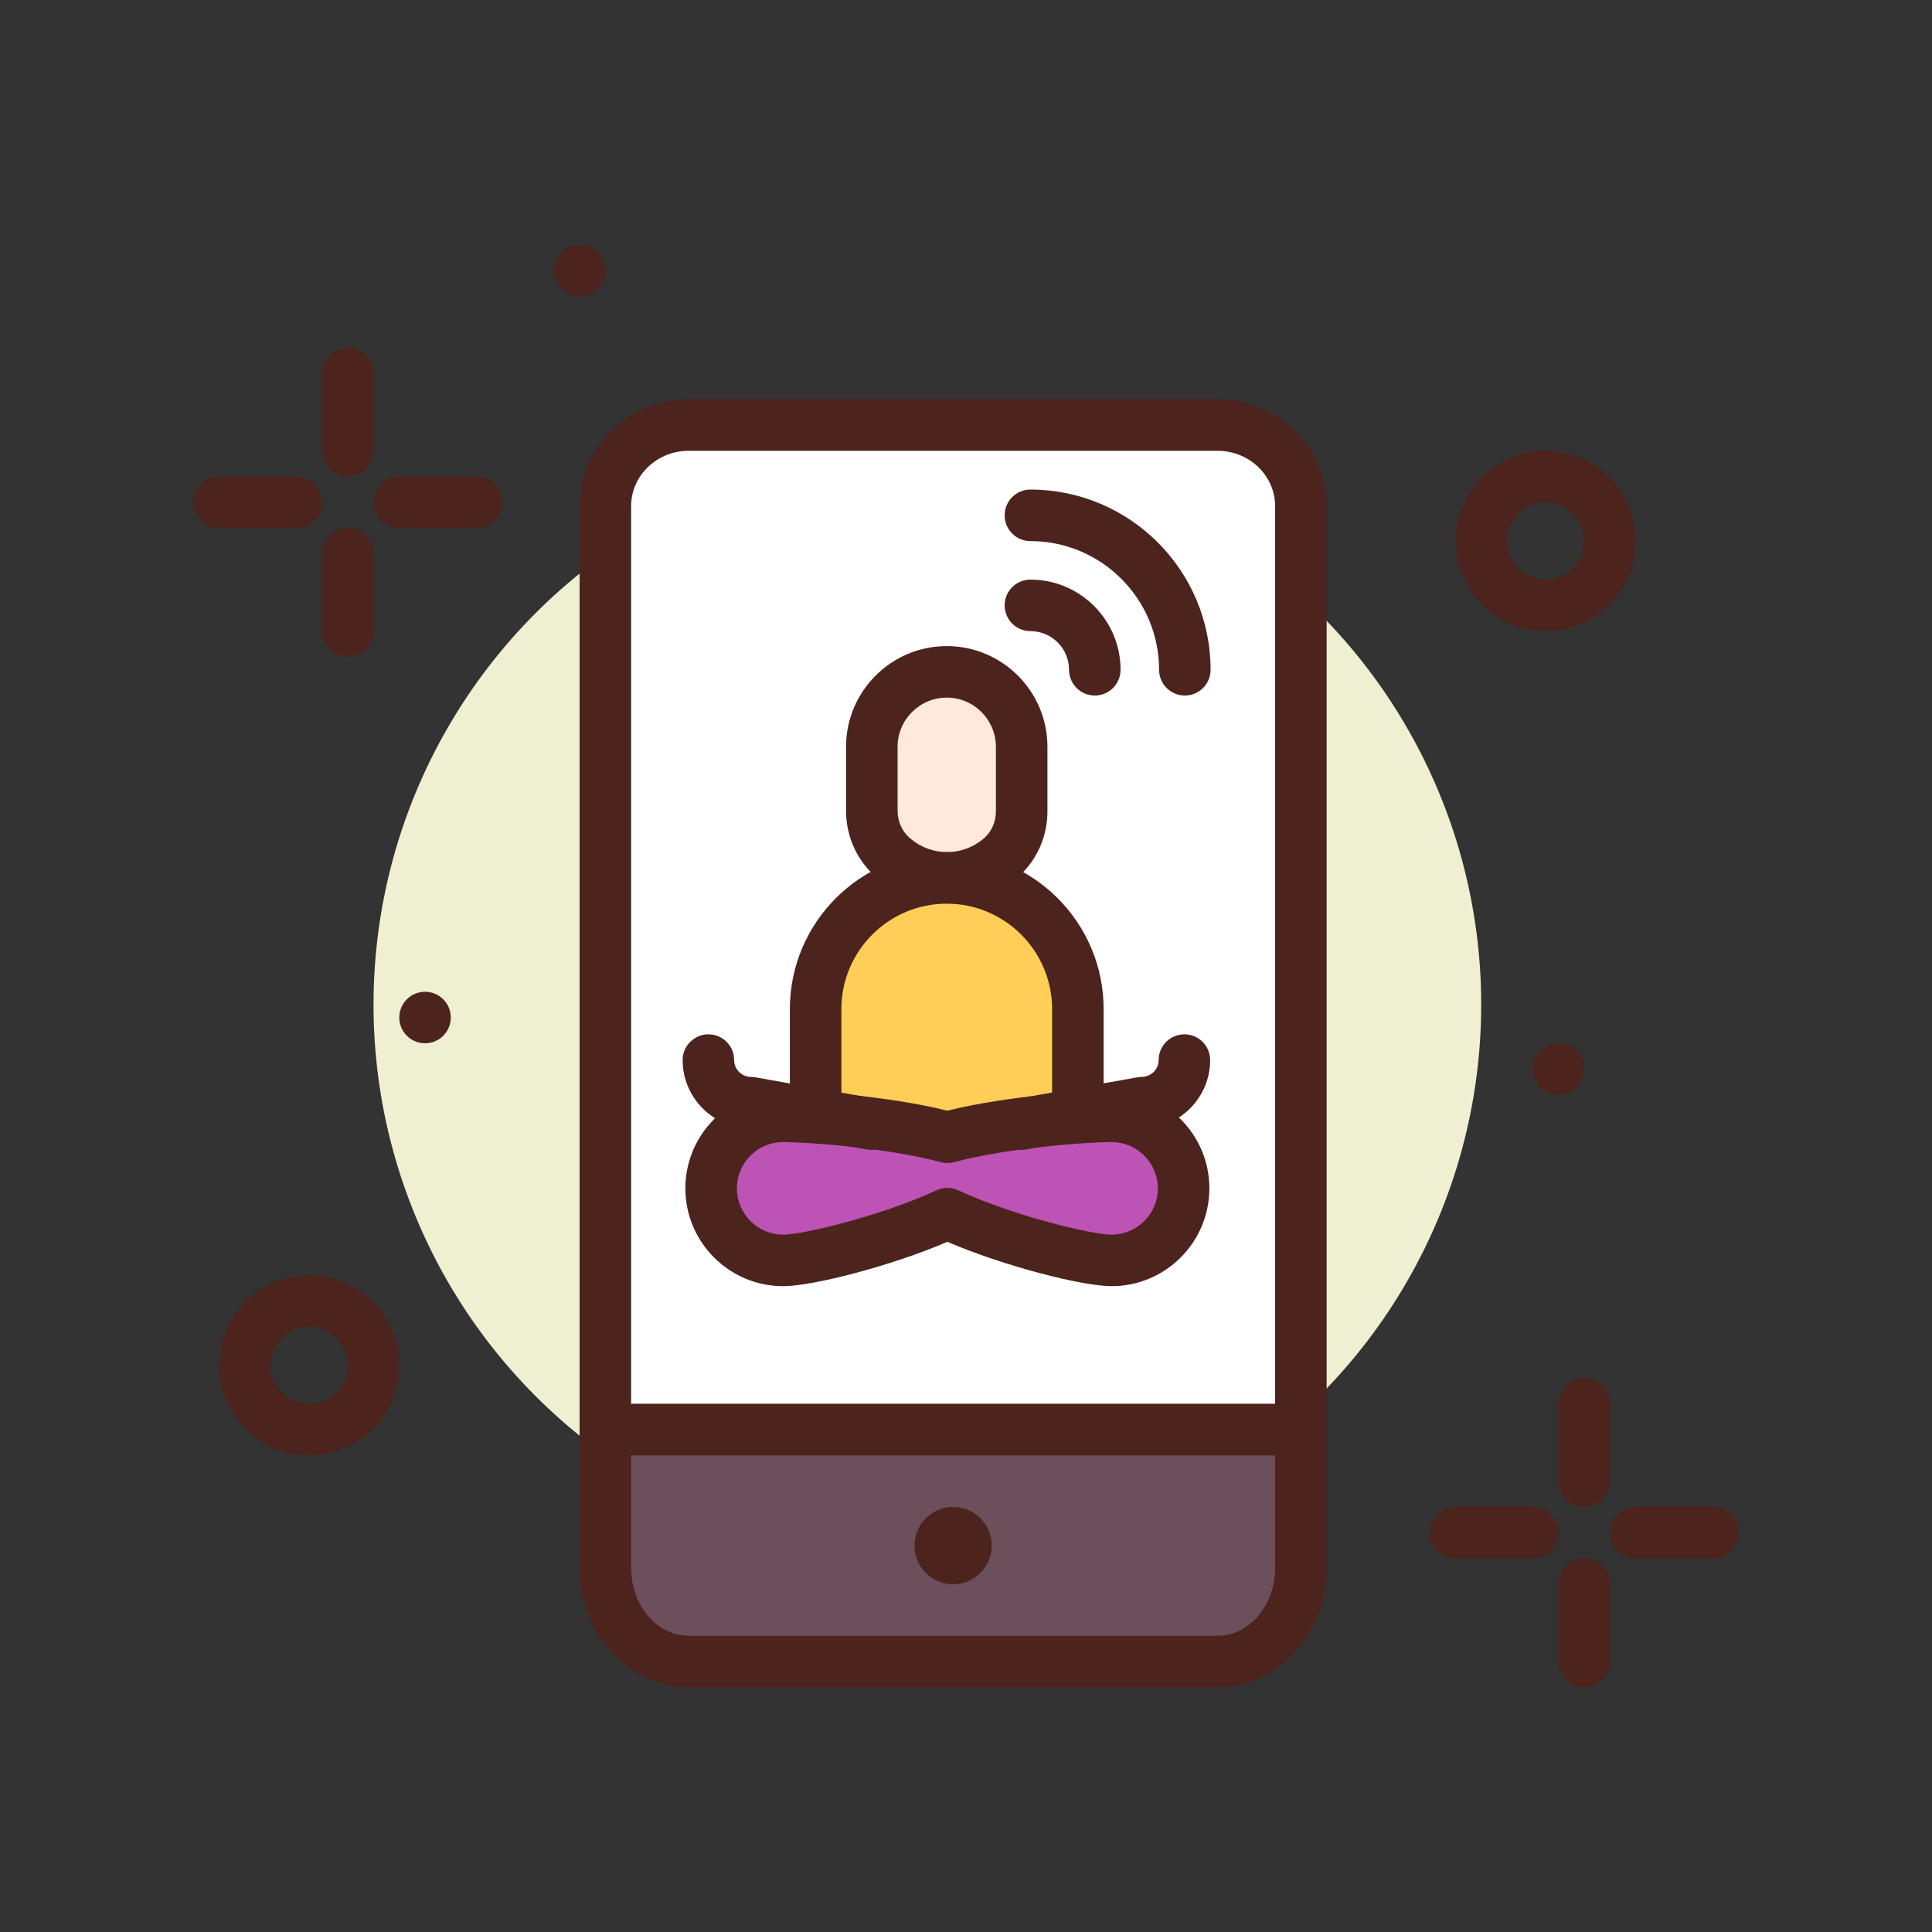 <svg xmlns="http://www.w3.org/2000/svg" id="yoga_x5F_app" height="512" viewBox="0 0 300 300" width="512"><rect x="0" y="0" width="300" height="300" fill="#333333" stroke="none"/><circle cx="144" cy="156" fill="#efefd2" r="86"></circle><g fill="#4c241d"><path d="m54 74c-2.209 0-4-1.791-4-4v-12c0-2.209 1.791-4 4-4s4 1.791 4 4v12c0 2.209-1.791 4-4 4z"></path><path d="m54 102c-2.209 0-4-1.791-4-4v-12c0-2.209 1.791-4 4-4s4 1.791 4 4v12c0 2.209-1.791 4-4 4z"></path><path d="m74 82h-12c-2.209 0-4-1.791-4-4s1.791-4 4-4h12c2.209 0 4 1.791 4 4s-1.791 4-4 4z"></path><path d="m46 82h-12c-2.209 0-4-1.791-4-4s1.791-4 4-4h12c2.209 0 4 1.791 4 4s-1.791 4-4 4z"></path><path d="m246 234c-2.209 0-4-1.791-4-4v-12c0-2.209 1.791-4 4-4s4 1.791 4 4v12c0 2.209-1.791 4-4 4z"></path><path d="m246 262c-2.209 0-4-1.791-4-4v-12c0-2.209 1.791-4 4-4s4 1.791 4 4v12c0 2.209-1.791 4-4 4z"></path><path d="m266 242h-12c-2.209 0-4-1.791-4-4s1.791-4 4-4h12c2.209 0 4 1.791 4 4s-1.791 4-4 4z"></path><path d="m238 242h-12c-2.209 0-4-1.791-4-4s1.791-4 4-4h12c2.209 0 4 1.791 4 4s-1.791 4-4 4z"></path><circle cx="90" cy="42" r="4"></circle><circle cx="242" cy="166" r="4"></circle><circle cx="66" cy="158" r="4"></circle><path d="m240 98c-7.72 0-14-6.28-14-14s6.28-14 14-14 14 6.28 14 14-6.28 14-14 14zm0-20c-3.309 0-6 2.691-6 6s2.691 6 6 6 6-2.691 6-6-2.691-6-6-6z"></path><path d="m48 226c-7.72 0-14-6.28-14-14s6.28-14 14-14 14 6.28 14 14-6.28 14-14 14zm0-20c-3.309 0-6 2.691-6 6s2.691 6 6 6 6-2.691 6-6-2.691-6-6-6z"></path></g><path d="m189.077 66h-82.154c-7.137 0-12.923 5.641-12.923 12.6v143.4h108v-143.4c0-6.959-5.786-12.6-12.923-12.6z" fill="#fff"></path><path d="m202 226h-108c-2.209 0-4-1.791-4-4v-143.4c0-9.153 7.592-16.6 16.923-16.6h82.153c9.332 0 16.924 7.446 16.924 16.6v143.4c0 2.209-1.791 4-4 4zm-104-8h100v-139.4c0-4.742-4.003-8.6-8.924-8.6h-82.153c-4.92 0-8.923 3.857-8.923 8.6z" fill="#4c241d"></path><path d="m94 222v21.461c0 8.03 5.786 14.539 12.923 14.539h82.154c7.137 0 12.923-6.509 12.923-14.539v-21.461z" fill="#6b4f5b"></path><path d="m189.076 262h-82.153c-9.331 0-16.923-8.316-16.923-18.539v-21.461c0-2.209 1.791-4 4-4h108c2.209 0 4 1.791 4 4v21.461c0 10.223-7.592 18.539-16.924 18.539zm-91.076-36v17.461c0 5.812 4.003 10.539 8.923 10.539h82.153c4.921 0 8.924-4.728 8.924-10.539v-17.461z" fill="#4c241d"></path><circle cx="148" cy="240" fill="#4c241d" r="6"></circle><path d="m155.349 133.25c-4.725 4.035-11.669 4.083-16.449.113l-.134-.111c-2.141-1.778-3.39-4.489-3.39-7.358v-9.931c0-6.426 5.209-11.635 11.635-11.635 6.426 0 11.635 5.209 11.635 11.635v10.01c-.001 2.823-1.212 5.497-3.297 7.277z" fill="#ffe8dc"></path><path d="m147.058 140.319c-3.799 0-7.598-1.292-10.714-3.88l-.137-.113c-3.069-2.55-4.832-6.354-4.832-10.434v-9.931c0-8.621 7.014-15.635 15.635-15.635s15.635 7.014 15.635 15.635v10.01c0 4.009-1.713 7.771-4.698 10.32-3.143 2.684-7.015 4.028-10.889 4.028zm-.048-31.992c-4.21 0-7.635 3.425-7.635 7.635v9.931c0 1.669.728 3.27 1.946 4.281l.137.113c3.286 2.731 8.037 2.699 11.293-.079 1.203-1.027 1.894-2.571 1.894-4.236v-10.01c0-4.21-3.425-7.635-7.635-7.635z" fill="#4c241d"></path><path d="m167.371 177.044h-40.721v-20.361c0-11.245 9.116-20.361 20.361-20.361 11.245 0 20.361 9.116 20.361 20.361v20.361z" fill="#ffce56"></path><path d="m167.37 181.044h-40.721c-2.209 0-4-1.791-4-4v-20.36c0-13.433 10.928-24.361 24.36-24.361s24.36 10.929 24.36 24.361v20.36c.001 2.209-1.79 4-3.999 4zm-36.721-8h32.721v-16.36c0-9.021-7.339-16.361-16.36-16.361s-16.36 7.34-16.36 16.361v16.36z" fill="#4c241d"></path><path d="m172.601 173.337c-4.003 0-16.901.93-25.494 3.264-8.593-2.334-21.491-3.264-25.494-3.264-6.18 0-11.19 5.01-11.19 11.19s5.01 11.19 11.19 11.19c4.003 0 16.901-3.277 25.494-7.265 8.593 3.988 21.491 7.265 25.494 7.265 6.18 0 11.19-5.01 11.19-11.19s-5.01-11.19-11.19-11.19z" fill="#bd53b5"></path><path d="m172.601 199.717c-4.529 0-16.688-3.104-25.493-6.886-8.806 3.782-20.966 6.886-25.494 6.886-8.376 0-15.19-6.814-15.19-15.19 0-8.375 6.814-15.189 15.19-15.189 3.459 0 16.121.778 25.494 3.13 9.372-2.352 22.034-3.13 25.493-3.13 8.376 0 15.19 6.814 15.19 15.189s-6.814 15.19-15.19 15.19zm-25.494-15.265c.575 0 1.149.124 1.684.372 8.582 3.981 20.744 6.893 23.81 6.893 3.965 0 7.19-3.226 7.19-7.19s-3.226-7.189-7.19-7.189c-3.808 0-16.25.898-24.445 3.124-.686.186-1.41.186-2.096 0-8.196-2.226-20.639-3.124-24.446-3.124-3.965 0-7.19 3.226-7.19 7.189 0 3.965 3.226 7.19 7.19 7.19 3.065 0 15.228-2.911 23.811-6.894.533-.247 1.107-.371 1.682-.371z" fill="#4c241d"></path><path d="m183.912 164.61c0 3.654-2.962 6.617-6.617 6.617l-18.642 3.321" fill="#ffe8dc"></path><path d="m158.648 178.549c-1.901 0-3.588-1.361-3.933-3.3-.388-2.175 1.061-4.252 3.236-4.64l18.643-3.321c.231-.041.466-.062.701-.062 1.442 0 2.616-1.174 2.616-2.617 0-2.209 1.791-4 4-4s4 1.791 4 4c0 5.723-4.55 10.402-10.223 10.61l-18.335 3.267c-.235.042-.471.063-.705.063z" fill="#4c241d"></path><path d="m110 164.61c0 3.654 2.962 6.617 6.617 6.617l18.642 3.321" fill="#ffe8dc"></path><path d="m135.264 178.549c-.233 0-.469-.021-.706-.062l-18.335-3.267c-5.673-.208-10.223-4.888-10.223-10.61 0-2.209 1.791-4 4-4s4 1.791 4 4c0 1.443 1.174 2.617 2.616 2.617.235 0 .47.021.701.062l18.643 3.321c2.176.388 3.624 2.465 3.236 4.64-.344 1.937-2.031 3.299-3.932 3.299z" fill="#4c241d"></path><path d="m170 108c-2.209 0-4-1.791-4-4 0-3.309-2.691-6-6-6-2.209 0-4-1.791-4-4s1.791-4 4-4c7.72 0 14 6.28 14 14 0 2.209-1.791 4-4 4z" fill="#4c241d"></path><path d="m183.979 108c-2.209 0-4-1.791-4-4 0-11.017-8.962-19.979-19.979-19.979-2.209 0-4-1.791-4-4s1.791-4 4-4c15.428 0 27.979 12.552 27.979 27.979 0 2.209-1.791 4-4 4z" fill="#4c241d"></path></svg>